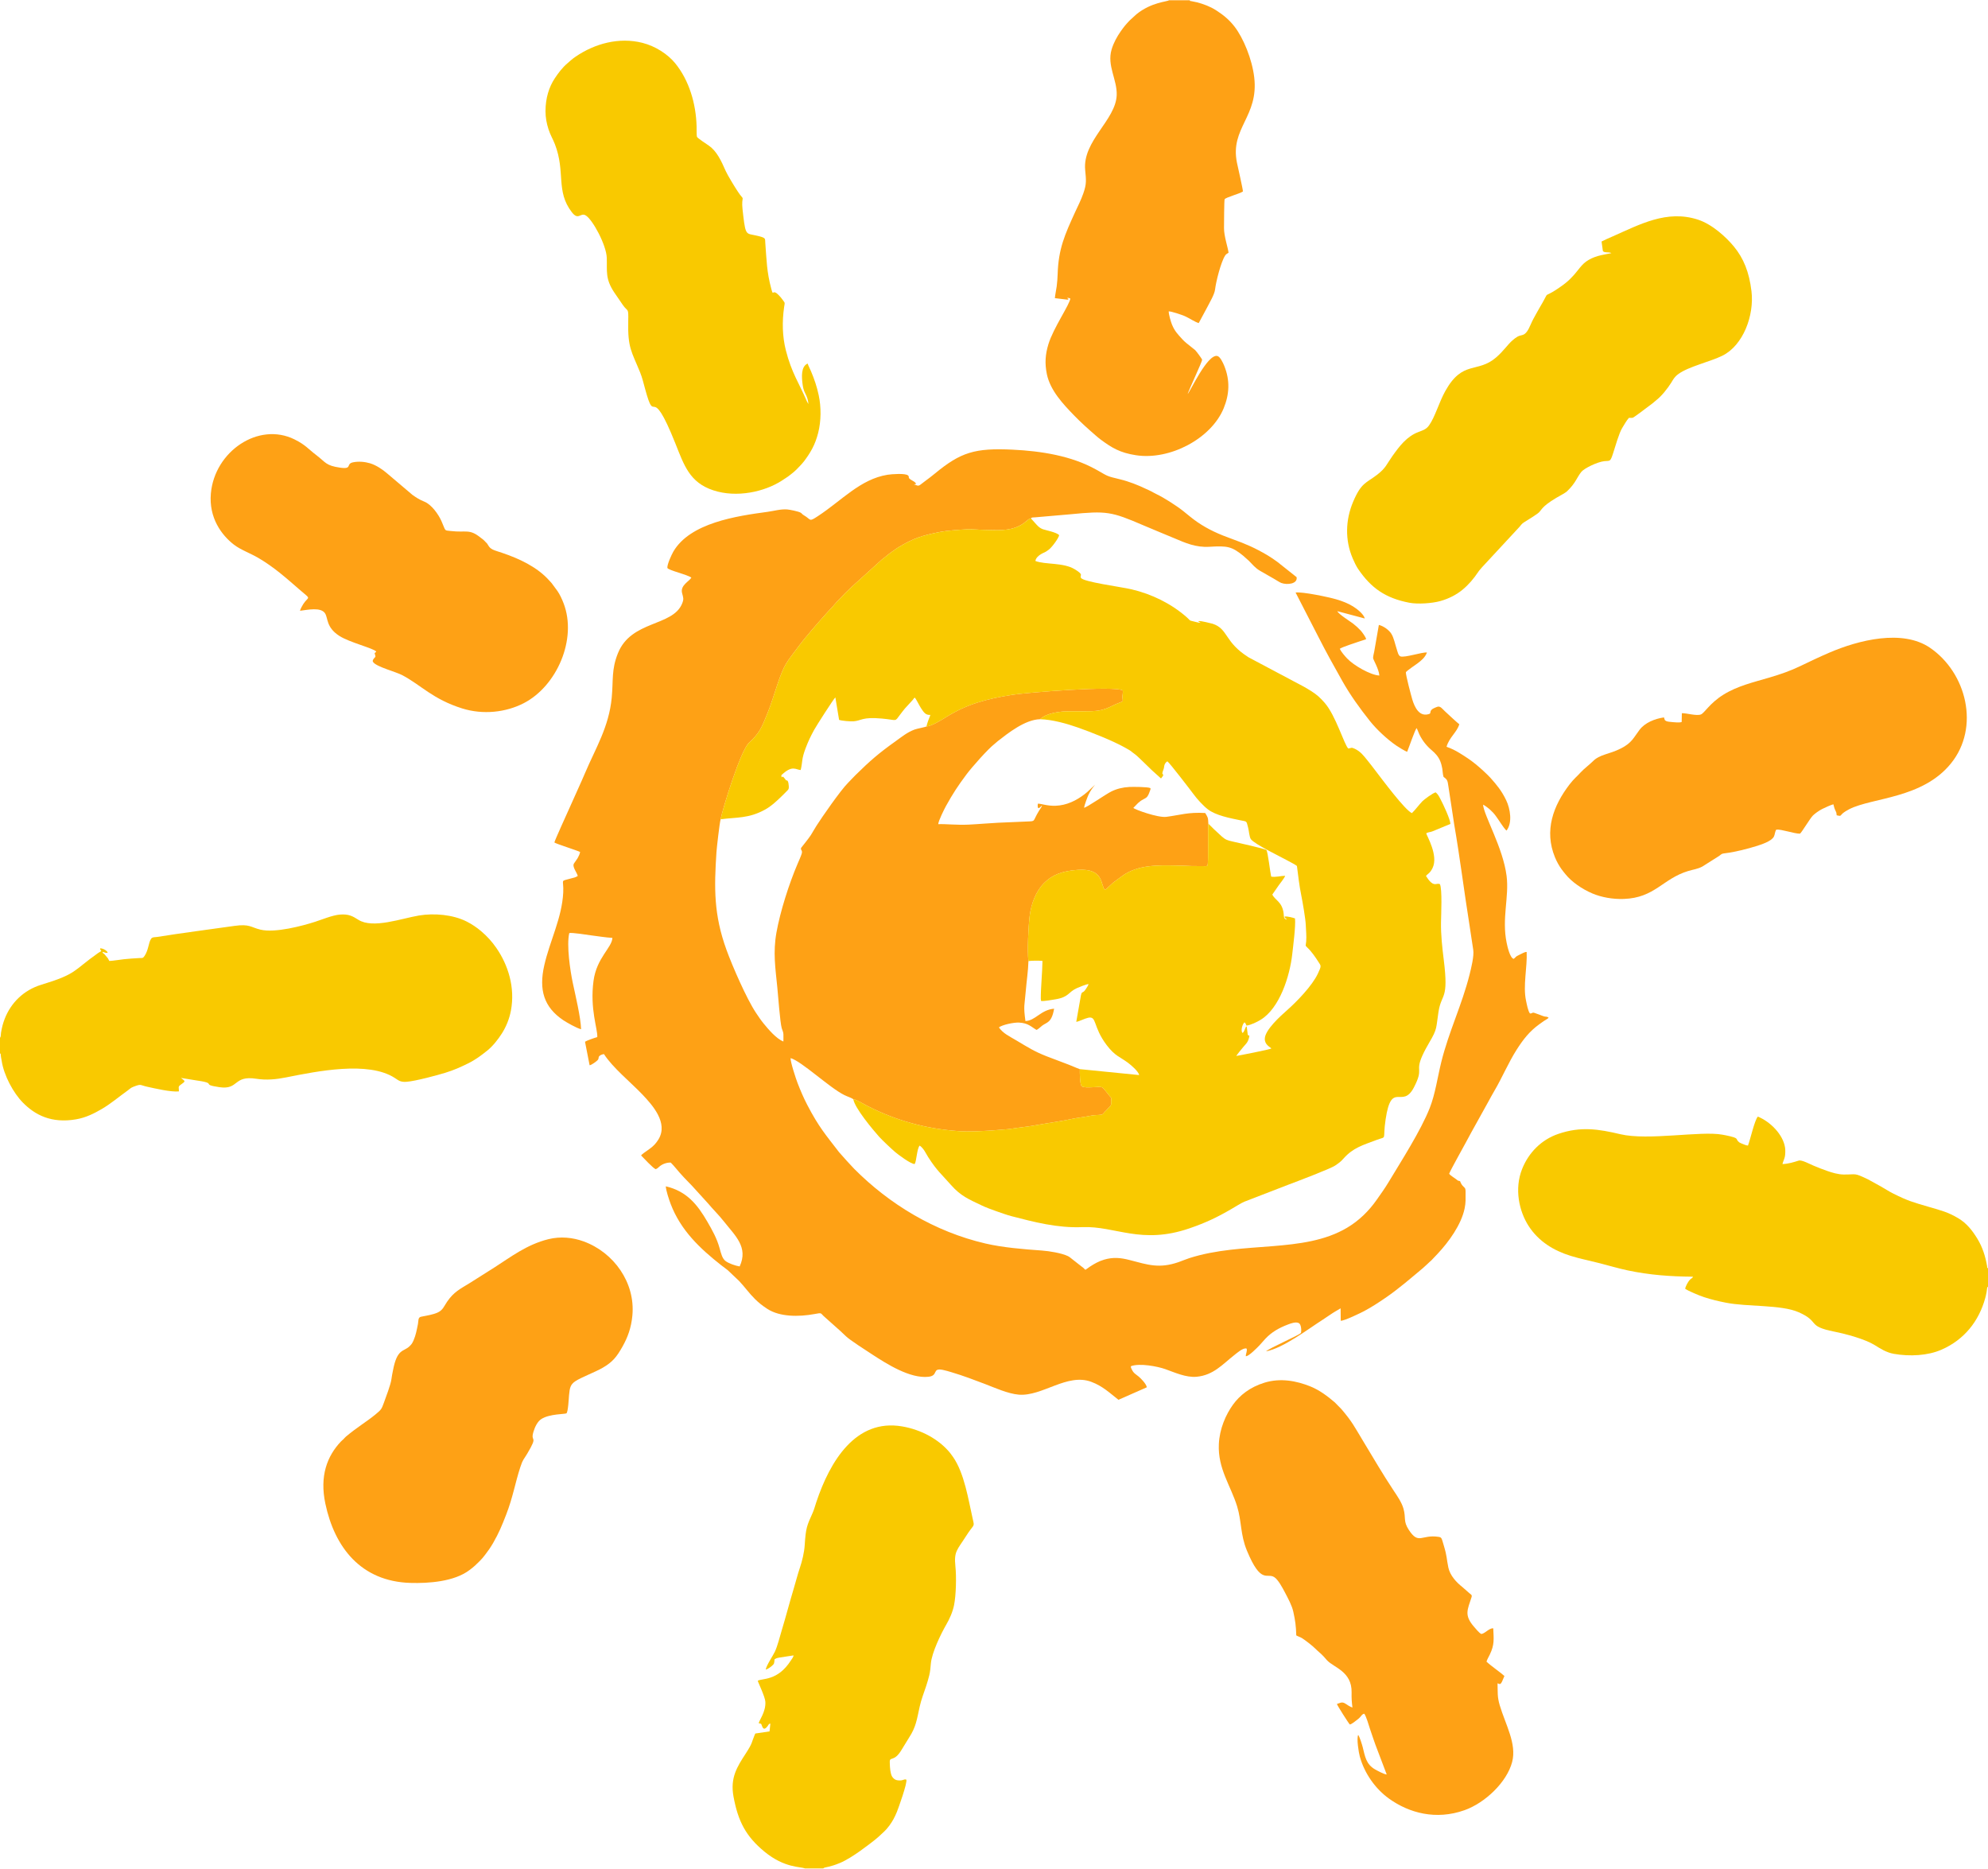 <?xml version="1.0" encoding="UTF-8"?> <!-- Creator: CorelDRAW --> <svg xmlns="http://www.w3.org/2000/svg" xmlns:xlink="http://www.w3.org/1999/xlink" xmlns:xodm="http://www.corel.com/coreldraw/odm/2003" xml:space="preserve" width="2111px" height="1984px" style="shape-rendering:geometricPrecision; text-rendering:geometricPrecision; image-rendering:optimizeQuality; fill-rule:evenodd; clip-rule:evenodd" viewBox="0 0 1973.33 1854.14"> <defs> <style type="text/css"> <![CDATA[ .fil1 {fill:#F9C900} .fil0 {fill:#FEA115} ]]> </style> </defs> <g id="Слой_x0020_1">  <path class="fil0" d="M847 1090.69c1.54,-0.43 13.19,6.29 14.75,7.08 28.12,14.19 57.05,22.19 89.01,24.53 11.55,0.85 22.39,0.06 33.52,-0.54 3.75,-0.2 7.1,-0.71 10.67,-0.87 6.44,-0.3 13.7,-1.74 20.13,-2.43 6.27,-0.67 13.48,-2.07 19.76,-3.11 7.69,-1.28 21.56,-3.38 28.9,-5.03 4.82,-1.08 13.98,-2.15 19.21,-3.28 3.43,-0.73 7.13,-0.51 10.29,-0.99 1.71,-0.26 2.13,-1.5 3.14,-2.58l5.62 -5.82c1.41,-1.76 0.86,-2.31 0.92,-4.82 0.05,-2.49 0.78,-2.78 -0.81,-4.54 -2.51,-2.78 -6.11,-8.09 -8.07,-9.29 -2.55,-1.56 -16.21,1.44 -20.19,-1.08 -2.02,-1.47 -2.11,-13.95 -2,-17.07 -3.57,-1.21 -7.28,-3.04 -10.93,-4.4l-22.31 -8.47c-12.31,-4.87 -18.09,-8.7 -29.76,-15.63 -7.39,-4.38 -13.26,-7.04 -17.32,-12.93 3.37,-2.58 14.74,-5.06 20.02,-4.77 9.3,0.5 12.06,4.28 17.35,7.28 1.57,-0.58 4.07,-3.11 5.68,-4.31 4.57,-3.39 9.35,-2.7 11.75,-16.75 -13.25,1.09 -18.58,11.95 -28.45,12.24 -2.16,-15.6 -0.85,-15.19 0.31,-29.75 0.76,-9.47 2.42,-20.08 2.66,-29.62 -1.27,-9.81 -0.07,-34.92 1.27,-45.27 1.55,-12.01 6.2,-24.25 14.25,-32.33 8.18,-8.21 18.19,-12.04 33.56,-13.07 26.56,-1.76 22.21,15.65 26.85,19.8 1.26,-0.51 6.75,-6 8.44,-7.35l9.11 -6.66c15.12,-10.78 34.56,-10.47 53.09,-10.07 5.21,0.12 10.18,0.21 15.4,0.49l11.84 0.09c1.24,0.05 3.1,0.34 3.91,-0.65 1.21,-1.92 0.2,-35.54 0.87,-41.45 -0.27,-6.65 -0.56,-6.19 -3.11,-10.62 -17.15,-0.97 -24.33,1.94 -38.54,3.8 -8.48,1.11 -31.6,-7.34 -32.81,-8.88l4.59 -4.72c1.69,-1.58 3.17,-2.68 5.54,-3.9 2.63,-1.35 3.61,-1.88 4.9,-4.6 0.56,-1.19 0.87,-2.18 1.34,-3.4 0.92,-2.41 0.91,-2.58 0.32,-3.09 -2.43,-1.17 -17.05,-1.24 -20.71,-1.05 -6.65,0.35 -12.5,1.86 -17.66,4.39 -5.91,2.88 -24.7,16.17 -27.25,16.2 0.21,-2.07 3.34,-10.56 4.33,-12.68 1.98,-4.24 4.38,-7.45 6.7,-10.22l-7.74 7.2c-1.04,0.8 -1.74,1.51 -2.81,2.33 -8.08,6.2 -17.64,11.02 -28.71,11.43 -8.28,0.31 -15.11,-2.3 -17.59,-2.08 -0.29,1.68 -0.36,3.29 0.33,4.46 1.89,-0.12 2.28,-1.72 3.85,-2.67 -0.46,1.63 -1.97,3.47 -2.92,5.01 -6.95,11.3 -2.94,10.48 -11.95,10.9 -9.69,0.44 -19.31,0.77 -28.94,1.24 -9.76,0.48 -19.4,1.41 -29.19,1.87 -11.81,0.54 -22.74,-0.78 -30.09,-0.46 0,-3 6.17,-15.3 7.7,-18.06 6.87,-12.42 11.84,-19.92 20.17,-31.12 5.56,-7.49 21.67,-25.59 27.76,-30.25 1.3,-0.99 2.14,-1.93 3.4,-2.91 9.98,-7.78 27.17,-21.54 42.11,-21.81 6.16,-6.28 20.38,-7.98 29.19,-7.88 4.21,0.04 8.43,0.02 12.63,0.02 14.7,-0.01 19.64,-0.2 31.35,-6.19 2.83,-1.44 6.22,-2.38 8.8,-3.76 0.09,-1.7 -0.33,-3.16 -0.26,-5.11 0.08,-2.05 0.63,-3.46 0.38,-5.52 -6.86,-5.28 -96.32,2.06 -109.54,4.17 -25.57,4.07 -44.84,9.13 -65.57,22 -4.11,2.55 -14.64,9.2 -19.82,9.46 -0.88,0.58 -9.48,2.17 -11.85,3.07 -7.53,2.88 -12.48,7.09 -18.57,11.43 -17.2,12.26 -25.49,19.49 -40.03,33.79 -2.7,2.65 -4.48,4.78 -7.36,7.63 -7.43,7.36 -26.18,34.49 -31.29,42.52 -1.93,3.04 -3.72,6.24 -5.64,9.35 -1.76,2.86 -9.57,12.54 -9.58,12.56 -1.14,2.21 1.49,2.24 0.57,5.63 -0.67,2.48 -3.2,8.03 -4.33,10.7 -8.34,19.55 -17.15,47.11 -20.85,67.97 -3.48,19.61 -1.03,35.11 0.9,54.53 0.69,6.96 2.73,34.56 4.35,40.25 0.59,2.08 1.59,3.68 1.68,5.91 0.08,2.26 0.01,5.02 -0.01,7.32 -6.93,-2.66 -14.83,-11.98 -19.6,-17.81 -2.75,-3.37 -5.2,-7.01 -7.73,-10.82 -9.25,-13.92 -23.32,-46.2 -29.18,-62.38 -12.69,-34.99 -12.27,-61.26 -9.92,-97.06 0.31,-4.73 3.1,-28.82 4.11,-32.48 2.3,-11.45 19.72,-68.16 28.26,-76.04 10.32,-9.53 12.27,-14.38 18.34,-29.4 3.59,-8.88 6.56,-18.82 9.71,-28.16 7.1,-21 8.97,-21.66 20.11,-36.75 8.29,-11.23 20.83,-25.38 30.54,-36.16 1.28,-1.43 3.08,-3.21 4.55,-4.91 1.43,-1.65 2.86,-3.39 4.45,-5.04 1.7,-1.77 3.02,-2.91 4.68,-4.79 2.81,-3.2 6.68,-6.56 9.5,-9.44l29.83 -26.99c3,-2.14 6.29,-5.31 10.68,-8.27 2.01,-1.36 3.61,-2.65 5.61,-3.86 15.49,-9.35 23.64,-11.78 41.85,-15.43 6.32,-1.26 19.75,-2.21 26.2,-2.52 6.05,-0.28 12,0.48 17.99,0.55 12.13,0.14 23.17,1.39 33.96,-3.88 7.39,-3.62 8.88,-7.47 11.84,-7.45 0.05,-1.24 2.93,-1.04 4.11,-1.13l35.23 -3.05c35.6,-3.51 40.33,-2.74 72.17,10.97 10.38,4.47 20.47,8.49 30.9,12.9 10.65,4.51 21.09,9.24 34.68,8.41 17.9,-1.09 22.12,-0.3 33.4,8.77l5.63 5.01c3.82,3.84 6.49,7.39 11.51,10.22l13.79 7.9c1.87,1.05 5.35,3.38 7.05,4.01 5.62,2.09 16.37,1.1 15.18,-5.76l-18.9 -15.01c-3.11,-2.28 -6.79,-4.85 -10.15,-6.82 -12.45,-7.31 -21.25,-11.11 -34.89,-16.03 -13.17,-4.74 -23.68,-9.38 -34.52,-16.78 -4.96,-3.39 -9.66,-7.43 -14.19,-11.06 -6.27,-5.01 -19.27,-13.32 -26.11,-16.54 -1.95,-0.92 -3.55,-1.88 -5.4,-2.87 -2.06,-1.11 -3.9,-1.79 -5.94,-2.77 -7.37,-3.53 -16.38,-7.12 -25.07,-9.21 -14.49,-3.48 -11.66,-2.93 -24.12,-9.85 -24.24,-13.47 -54.13,-18.24 -82.52,-19.6 -37.6,-1.81 -51.6,2.56 -77.26,23.71 -3.08,2.54 -6.38,5.06 -9.57,7.4 -1.87,1.36 -3.11,2.37 -4.94,3.75 -2.29,1.72 -3.46,0.37 -6.35,-0.43 1.32,-0.18 1.24,0.01 2.26,-0.57 -0.89,-1.76 -2.72,-2.56 -4.41,-3.55 -4.79,-2.84 -1.64,-2.67 -3.59,-4.69 -2.52,-2.42 -16.27,-1.37 -20.37,-0.72 -27.12,4.34 -45.61,25.72 -69.32,41.18 -9.09,5.93 -6.12,3.44 -13.75,-0.97 -1.76,-1.02 -1.99,-1.81 -3.03,-2.48 -2.17,-1.4 -11.1,-3.12 -13.54,-3.31 -6.55,-0.5 -13.15,1.53 -19.5,2.39 -30.85,4.17 -76.81,10.89 -93.5,39.45 -1.51,2.59 -6.3,12.68 -5.93,16.22 1.17,2.44 20.23,6.71 23.8,9.62 -1.91,3.61 -11.14,7.54 -9.22,15.23 1.17,4.7 2.02,5.78 0.02,10.62 -9.47,22.85 -50.46,16.32 -63.68,49.19 -6.56,16.33 -4.49,26.36 -6.15,44.1 -2.71,28.94 -16.19,50.54 -26.13,73.99 -4.95,11.69 -10.37,23.08 -15.44,34.68 -1.81,4.13 -15.27,33.53 -15.35,35.04 1.23,1.18 22,7.71 25.52,9.41 -0.26,2.03 -1.54,4.47 -2.49,6.24l-3.55 5.15c-2.15,3.19 2.99,9.09 3.73,12.44 -2.9,1.73 -3.12,1.44 -6.93,2.5 -11.25,3.16 -6.8,0.05 -7.5,13.96 -1.29,25.36 -13.25,47.74 -18.81,72.18 -5.55,24.38 -0.44,41.56 18.96,54.57 2.99,2.01 13.72,8.16 17.58,8.87 -0.37,-11.85 -5.69,-33.88 -8.28,-46.15 -2.55,-12.13 -6.28,-37.18 -3.47,-49.18 1.68,-0.96 19.6,1.94 21.37,2.15 6.87,0.84 14.68,2.18 21.46,2.54 -0.4,9.68 -15.66,19.76 -18.74,42.63 -3.78,28.13 4.28,47.95 3.72,55.84 -2.65,0.72 -10.44,3.37 -12.16,4.66l4.56 23.31c2.01,-0.27 6.71,-3.79 7.83,-4.96 1.86,-1.96 0.35,-2.7 1.99,-4.31 1,-0.98 3.07,-1.69 4.43,-1.82 8.72,13.57 26.46,27.87 37.87,39.81 10.46,10.95 26.05,28.45 16.32,44.71 -0.81,1.33 -1.39,2.07 -2.26,3.27 -4.15,5.76 -12.86,9.85 -15.1,12.79 2.17,2.21 11.77,12.56 14.47,13.63 1.46,-0.53 2.34,-1.28 3.23,-2.14 2.93,-2.84 7.56,-4.56 11.77,-4.41 1.81,1.95 3.65,3.83 5.24,5.83 3.77,4.74 12.04,13.44 15.9,17.25l15.8 17.37c5.12,6.13 10.67,11.46 15.69,17.83 11.39,14.46 24.57,25.62 15.77,44.8 -4.52,-0.74 -10.84,-3.04 -13.87,-5.26 -3.44,-2.52 -4.56,-7.47 -6.06,-12.86 -2.69,-9.72 -7.21,-17.78 -12.09,-26.19 -9.85,-16.98 -20.36,-30.29 -41.3,-35.22 0.12,4.12 3.39,13.79 4.85,17.59 10.03,26.26 29.14,44.2 50.38,60.91 2.12,1.66 4.25,3.07 6.29,4.77l11.32 10.76c5.37,5.68 10.01,12.28 15.69,17.87 3.55,3.51 7.18,6.46 12.31,9.79 12.35,7.98 31.19,7.93 46.53,5.11 8.6,-1.57 5.41,-1.13 10.87,3.38l14.83 13.22c2.25,2.27 3.58,3.2 5.69,5.36 3.35,3.43 21.04,14.81 26.34,18.25 14.4,9.36 37.24,23.91 55.44,22.04 10.5,-1.07 3.34,-9 14.27,-6.89 3.1,0.6 6,1.53 9.03,2.43 11.1,3.28 22.42,7.59 32.98,11.61 9.39,3.58 22.88,9.72 33.6,10.58 23.35,1.87 47.96,-21.71 71.94,-12.72 11.31,4.23 18.02,10.84 26.96,17.82l28.15 -12.4c-0.5,-3.37 -5.91,-8.86 -8.07,-10.64 -3.08,-2.54 -5.01,-3.22 -6.8,-7 -0.37,-0.78 -1.56,-2.64 -0.68,-3.4 8.47,-3.03 25.76,0.16 33.84,2.99 9.06,3.18 20.43,8.54 31.1,7.59 16.68,-1.49 25.89,-12.47 37.15,-21.28 2.54,-1.99 9.13,-7.91 12.5,-6.69 0.89,2.28 -0.9,5.02 -0.77,7.54 2.63,0.54 11.54,-8.69 13.52,-10.73l5.78 -6.46c6.31,-6.75 13.65,-10.9 22.76,-14.34 2.7,-1.02 7.49,-2.81 10.48,-1.33 2.46,1.23 2.74,7.07 2.28,9.67 -0.95,1.99 -31.72,15.24 -34.73,18.4 16.99,-3.12 41.95,-22.3 56.09,-31.3 2.93,-1.87 5.82,-3.83 8.74,-5.85 2.72,-1.88 6.29,-3.78 9.17,-5.55l0.11 12.28c3.06,0.48 20.35,-7.97 23.38,-9.6 7.57,-4.05 14.13,-8.39 20.68,-12.85 13.46,-9.17 25.19,-19.48 37.44,-29.68l4.33 -3.94c1.39,-1.46 2.83,-2.54 4.31,-3.98l6.15 -6.5c11.11,-11.84 23.31,-28.77 26.66,-44.73 1.26,-6.03 0.96,-9.48 0.97,-15.64 0.02,-3.81 -0.02,-4.31 -2.09,-6.2 -2.65,-2.42 -3.12,-5.07 -3.38,-5.34 -1.73,-0.77 -1.37,0.15 -3.02,-1.27 -2.08,-1.8 -6.47,-4.13 -7.82,-6.13 1.92,-4.72 13.38,-24.97 16.55,-30.97 7.27,-13.73 15.07,-27.13 22.43,-40.69 1.89,-3.48 3.78,-6.97 5.79,-10.39 7.72,-13.08 14.1,-28.28 22.18,-40.97 6.54,-10.28 12.78,-18.23 22.23,-25.11 1.51,-1.1 2.93,-2.12 4.61,-3.29 1.45,-1 3.62,-2.07 4.93,-3.29 -0.2,-0.23 -0.09,-0.24 -0.57,-0.56 -1.25,-0.81 -2.36,-0.44 -3.86,-0.86 -1.38,-0.4 -3.29,-1.2 -4.62,-1.71 -9.45,-3.59 -4.99,-1.38 -9.42,-1.17 -1.98,-2.39 -3.15,-9.08 -3.93,-12.71 -3.21,-14.82 1.35,-33.35 0.62,-48.36 -1.58,-0.32 -5.24,1.87 -6.93,2.64 -5.24,2.38 -3.38,2.53 -6.01,4.19 -3.72,-1.04 -6.18,-12.32 -6.95,-16.07 -4.94,-24.01 2.62,-45.55 -0.03,-66.26 -3.59,-28.08 -22.39,-59.58 -23.36,-70.65 1.43,0.35 6.3,4.22 7.15,5.1 1.36,1.4 1.63,1.67 2.96,2.94 0.9,0.86 1.88,2.3 2.81,3.51 2.34,3.05 7.23,11.2 9.93,13.74l0.45 0.37c6.02,-7.69 3.74,-21.54 -0.33,-30.06 -4.68,-9.8 -9.69,-15.55 -15.45,-22.08 -3.15,-3.57 -10.76,-10.42 -14.53,-13.5 -5.34,-4.36 -10.66,-7.86 -16.56,-11.46 -4.11,-2.51 -7.85,-4.34 -12.67,-6.07 2.6,-9.3 10.44,-14.52 12.66,-22.42 -1.37,-0.68 -12.23,-10.98 -14.31,-12.84 -2.52,-2.25 -4.52,-5.69 -7.83,-4.32 -1.96,0.82 -5.32,1.87 -6.23,4.04 -0.65,1.54 0.13,1.36 -0.92,2.74 -10.26,4.04 -15.07,-6.43 -17.41,-14.26 -1.18,-3.96 -6.44,-23.8 -6.35,-26.87 0.45,-1.26 9.81,-7.54 11.45,-8.76 3.93,-2.93 7.72,-6.05 9.47,-10.89 -5.05,-0.45 -21.94,5.37 -26.33,3.88 -2.11,-0.72 -2.93,-4.97 -3.63,-7.07 -1.75,-5.24 -2.79,-11.27 -5.44,-15.48 -2.15,-3.41 -7.31,-7.44 -12.33,-8.69l-4.62 26.52c-0.38,1.71 -1.1,4.66 -1.11,6.31 -0.01,1.58 5.68,10.63 6.23,17.4 -8.8,-0.39 -25.6,-10.1 -32.06,-16.99 -2.36,-2.52 -5.75,-6.39 -7.25,-9.52 2.12,-1.73 16.25,-6.16 19.34,-7.28 2.22,-0.8 4.87,-1.46 6.8,-2.25 -0.1,-1.98 -4.28,-7.45 -5.42,-8.65 -2.54,-2.66 -4.56,-4.57 -7.42,-6.77 -3.18,-2.44 -14.42,-9.37 -15.73,-12.41l27.28 7.27c-1.14,-4.43 -7.78,-9.61 -11.75,-12.04 -5.05,-3.09 -10.5,-5.21 -16.67,-7.01 -7.54,-2.2 -33.24,-7.63 -40.29,-6.73l22.67 44.09c7.55,14.88 15.58,29.31 23.73,43.76 7.94,14.06 17.35,27.1 27.39,39.7 6.74,8.46 17.2,18.21 26.18,24.35 1.92,1.31 8.82,5.7 10.8,6.13 1.65,-3.89 7.59,-21.33 9.35,-23.49 0.81,1.27 1.89,4.45 2.76,6.28 3.05,6.33 7.31,11.57 12.5,15.93 3.04,2.55 6.39,6.05 8.24,10.69 0.98,2.46 1.55,4.73 2.03,7.47 0.44,2.55 0.43,5.92 1.27,8.14 3.81,2.66 3.94,3.6 4.8,9.45l5.68 37.33c5.73,33.04 9.84,66.51 15.15,99.71 1.35,8.42 2.43,16.65 3.8,25.04 1,6.17 -2.13,18.54 -3.62,24.52 -7.53,30.07 -20.58,56.56 -28.07,86.8 -3.72,14.99 -6.02,31.93 -11.49,45.73 -8.97,22.62 -27.9,52.02 -41.02,73.84 -3.67,6.1 -7.64,11.56 -11.6,17.21 -7.9,11.26 -17.54,20.71 -29.44,27.78 -43.34,25.76 -103.15,13.05 -156.54,30.14 -3.82,1.22 -7.01,2.69 -10.66,3.95 -19.28,6.64 -30.31,2.74 -48.68,-2.06 -8.75,-2.28 -16.31,-3.02 -25.21,-0.39 -5.43,1.6 -9.71,4.07 -14.27,7.03 -1.4,0.91 -3.17,2.38 -4.35,3.05 -1.14,-0.73 -0.64,-0.61 -1.71,-1.62l-11.07 -8.66c-1.38,-1.04 -3,-2.56 -4.6,-3.31 -6.32,-2.98 -18.2,-4.98 -25.98,-5.53 -18.29,-1.29 -38.68,-2.97 -55.81,-6.95 -50.57,-11.73 -95.49,-39.08 -130.35,-74.13 -2.75,-2.76 -4.92,-5.46 -7.61,-8.19l-7.43 -8.35c-12.93,-16.86 -20.01,-24.71 -31.57,-46.95 -3.66,-7.03 -6.71,-14.19 -9.69,-21.9 -1.45,-3.77 -7.09,-20.72 -6.85,-24.5 10.85,3 38.46,29.3 53.44,36.73 3.07,1.52 6.12,2.28 8.85,4.04z"></path> <path class="fil1" d="M715.29 812.88c16.29,-2.17 27.85,-0.63 44.16,-9.63 6.14,-3.38 10.67,-7.78 15,-11.83 2.37,-2.22 4.46,-4.38 6.73,-6.69 1.46,-1.49 2,-1.83 1.78,-4.85 -0.12,-1.78 -0.37,-3.99 -1.17,-5.14 -1.79,-1.67 0.26,1.88 -3.57,-3.15 -2.3,-3.03 -2.24,2.35 -2.67,-2.41 10.98,-10.55 14.19,-5.46 19.24,-5.19 2.05,-8.66 0.62,-10.45 4.96,-21.86 2.74,-7.19 5.01,-11.81 8.41,-18.03 2.17,-3.99 19.28,-30.7 21.03,-32.2l3.71 22.32c2.78,1 11.28,1.66 14.47,1.41 7.84,-0.63 8.25,-4.48 27.96,-2.72 16.11,1.45 12.31,3.75 18.42,-4.26 1.55,-2.03 2.94,-3.89 4.51,-5.76l7.35 -8.01c1.83,-1.92 0.9,-1.87 2.52,-2.71 1.33,1.56 4.55,8.09 6.13,10.51 2.8,4.28 4.65,6.97 9.2,6.58 -0.18,1.09 -1.56,4.1 -2.09,5.69 -0.64,1.9 -1.37,3.95 -1.75,5.82 5.18,-0.26 15.71,-6.91 19.82,-9.46 20.73,-12.87 40,-17.93 65.57,-22 13.22,-2.11 102.68,-9.45 109.54,-4.17 0.25,2.06 -0.3,3.47 -0.38,5.52 -0.07,1.95 0.35,3.41 0.26,5.11 -2.58,1.38 -5.97,2.32 -8.8,3.76 -11.71,5.99 -16.65,6.18 -31.35,6.19 -4.2,0 -8.42,0.02 -12.63,-0.02 -8.81,-0.1 -23.03,1.6 -29.19,7.88 12.12,0.29 26.58,4.43 36.92,8.04 13.43,4.69 34.79,13.12 47.09,19.99 8.74,4.88 4.42,2.71 9.98,6.61 2.93,2.05 13.49,12.81 17.25,16.28l8.73 7.86c1.06,-1.11 1.44,-1.94 2.3,-3.16 -0.51,-1.91 -1.44,-0.7 -0.66,-3.43 0.31,-1.09 1.03,-2.65 1.29,-3.86 0.16,-0.73 -0.01,-4.47 3.38,-6.57 2.02,1.18 24.3,30.3 25.92,32.54 3.46,4.78 9.64,11.54 14.18,15.04 7.94,6.13 21.8,8.79 32.44,10.97 6.75,1.38 5.75,0.34 7.58,7 0.88,3.18 1.23,9.73 2.83,11.79 4.03,5.2 28.9,17.01 36.68,21.34 2.25,1.26 7.23,3.74 8.99,5.17 1.25,9.76 2.37,19.74 4.33,29.28 1.24,6.02 4.23,23.37 4.44,29.14 0.19,5.45 0.87,11.06 0.42,16.58 -0.35,4.21 -1.35,3.73 1.28,6.15 4.09,3.79 7.99,9.58 10.99,14.25 2.48,3.84 3.05,3.6 -0.64,11.42 -5.76,12.21 -20.8,27.69 -30.67,36.41 -6.45,5.7 -21.69,19.34 -22.03,28.09 -0.23,6.22 5.18,8.21 6.51,9.83 -0.96,0.98 -34.34,7.46 -34.84,7.42 0.35,-0.85 6.2,-8.03 7.19,-9.18 3.05,-3.52 4.84,-4.79 5.86,-10.87l-1.62 -0.72 -1.07 -8.58c-0.86,0.56 -0.73,0.06 -1.43,1.81 -0.59,1.48 -1.25,3.89 -2.75,4.71 -2.12,-2.37 0.13,-9.21 1.98,-10.52 1.25,0.85 1.29,1.77 1.97,3.23 4.67,-0.65 10.55,-3.66 13.88,-5.66 19.13,-11.48 29.13,-43.59 31.54,-65.14 0.91,-8.08 3.54,-28.11 2.75,-35.57 -2.22,-0.82 -7.45,-2.23 -10.31,-1.88 0.14,1.61 -0.11,0.76 0.95,1.77 0.7,0.67 0.75,0.5 1.39,1.29 -3.68,-0.78 -2.83,-2.67 -3.34,-6.4 -1.57,-11.42 -8.3,-12.63 -11.22,-18.45l6.47 -9.33c1.06,-1.5 5.98,-7.58 6.25,-9.3 -4.25,0 -9.62,1.68 -13.85,0.79 -0.92,-3.67 -3.36,-25.21 -4.76,-26.4 -1.58,-1.32 -29.1,-7.4 -33.42,-8.39 -5.24,-1.2 -7.04,-1.69 -10.8,-5l-8.19 -7.59c-1.8,-1.77 -3.37,-3.47 -5.18,-5.11 -0.67,5.91 0.34,39.53 -0.87,41.45 -0.81,0.99 -2.67,0.7 -3.91,0.65l-11.84 -0.09c-5.22,-0.28 -10.19,-0.37 -15.4,-0.49 -18.53,-0.4 -37.97,-0.71 -53.09,10.07l-9.11 6.66c-1.69,1.35 -7.18,6.84 -8.44,7.35 -4.64,-4.15 -0.29,-21.56 -26.85,-19.8 -15.37,1.03 -25.38,4.86 -33.56,13.07 -8.05,8.08 -12.7,20.32 -14.25,32.33 -1.34,10.35 -2.54,35.46 -1.27,45.27 1.73,-0.71 11.72,-0.61 13.94,-0.28 -0.14,11.12 -1.78,27.69 -1.67,37.57l0.22 1.83c0.02,-0.05 0.06,0.23 0.1,0.33 2.51,0.46 10.97,-1.1 14.16,-1.62 13.7,-2.24 12.5,-7.12 21.29,-11.08 2.13,-0.96 9.46,-4 11.6,-4.04 -0.15,1.19 -1.44,2.97 -2.1,4.06 -4.03,6.62 -4.12,1.74 -5.44,7.18l-4.61 26.21c2.76,-0.33 8.05,-3.2 11.75,-4.03 8.95,-2.01 4.4,8.63 18.44,27.14 8.4,11.07 13.21,11.56 21.37,17.71 3.09,2.33 10.17,8.36 10.87,12.02l-58.92 -5.89c-0.11,3.12 -0.02,15.6 2,17.07 3.98,2.52 17.64,-0.48 20.19,1.08 1.96,1.2 5.56,6.51 8.07,9.29 1.59,1.76 0.86,2.05 0.81,4.54 -0.06,2.51 0.49,3.06 -0.92,4.82l-5.62 5.82c-1.01,1.08 -1.43,2.32 -3.14,2.58 -3.16,0.48 -6.86,0.26 -10.29,0.99 -5.23,1.13 -14.39,2.2 -19.21,3.28 -7.34,1.65 -21.21,3.75 -28.9,5.03 -6.28,1.04 -13.49,2.44 -19.76,3.11 -6.43,0.69 -13.69,2.13 -20.13,2.43 -3.57,0.16 -6.92,0.67 -10.67,0.87 -11.13,0.6 -21.97,1.39 -33.52,0.54 -31.96,-2.34 -60.89,-10.34 -89.01,-24.53 -1.56,-0.79 -13.21,-7.51 -14.75,-7.08 1.52,8.93 19.57,30.46 25.64,37.25 3.1,3.47 12.18,12 15.94,15.22 2.29,1.96 15.61,12.12 19.37,11.85 1.91,-3.07 2.14,-15.09 4.91,-18.27 3.96,2.52 6.39,8.15 8.53,11.5 8.8,13.7 13.05,16.7 22.57,27.55 9.68,11.01 17.64,14.19 30.28,20.23 4.27,2.04 9.73,4.11 14.42,5.72 4.95,1.7 10.35,3.74 15.46,5.07 22,5.71 45.43,11.88 70.16,10.85 32.91,-1.37 58.38,17.78 106.62,1.13 16.11,-5.56 27.28,-10.88 41.32,-19.06 2.9,-1.69 10.43,-6.35 12.85,-7.27l43.85 -16.95c7.58,-2.83 41.97,-15.84 46.48,-19.03 3.64,-2.56 5.04,-3.3 8.35,-7.04 9.34,-10.53 19.16,-13.22 32.33,-18.19 11.49,-4.34 6,1.53 9.33,-20.69 5.86,-39.05 16.52,-9.35 28.04,-31.53 10.15,-19.55 1.02,-15.03 8.37,-31.49 1.93,-4.32 4.57,-9.14 6.81,-12.93 8.39,-14.18 6.66,-14.23 9.24,-30.6 3.02,-19.14 10.29,-11.04 5.23,-51.69 -1.52,-12.19 -2.91,-24.6 -2.73,-37.09 0.1,-6.96 1.39,-33.67 -1.14,-38.02 -3.11,-1.22 -4.72,1.8 -8.85,-1.8 -2.02,-1.76 -3.39,-3.96 -4.93,-6.26 1.78,-2.35 3.89,-2.45 6.56,-7.96 6,-12.37 -5.89,-32.06 -6.31,-34.36 1.85,-1.31 3.79,-0.98 6.27,-2.01l17.72 -7.33c-0.14,-4.67 -7.13,-19.48 -9.84,-24.57 -1.78,-3.35 -2.11,-4.33 -4.71,-6.75 -2.57,0.32 -11.87,7.35 -13.27,8.83 -3.92,4.13 -6.57,8.06 -10.41,11.79 -7.16,-3.38 -29.24,-33.12 -36.98,-43.22 -2.44,-3.18 -4.62,-6.08 -7.09,-9.09 -3.95,-4.84 -6.81,-8.8 -12.55,-11.54 -3.93,-1.87 -3.32,-0.65 -6.52,-0.27 -4.01,-3.79 -12.42,-32.73 -23.34,-45.26 -4.52,-5.19 -7.74,-8.18 -13.71,-11.93 -7.14,-4.49 -9.81,-5.61 -16.73,-9.33l-45.11 -23.96c-24.26,-15.16 -20.05,-28.15 -35.71,-33.35 -1.01,-0.34 -11.94,-3 -13.34,-2.68 -1.18,0.27 -0.06,-0.34 -0.86,0.44 0.83,0.57 1.43,0.64 2.26,1.3 -1.64,0.13 -5.88,-1.2 -7.99,-1.63 -3.48,-0.71 -2.22,-0.75 -6.09,-4.14 -15.33,-13.41 -34.5,-22.78 -54.63,-27.5 -10.31,-2.43 -48.22,-7.35 -50.15,-11.43 -1.4,-2.94 3.55,-2.57 -6.13,-8.45 -11.44,-6.94 -29.39,-4.44 -39.04,-8.24 0.33,-2.98 3.37,-5.47 5.48,-6.74 3.37,-2.03 3.35,-1.12 7.78,-4.46 3.38,-2.55 10.05,-11.82 10.33,-14.48 -2.93,-2.93 -13.69,-4.9 -16.22,-5.83 -2.84,-1.04 -4.62,-2.79 -6.36,-4.68l-5.37 -5.98c-2.96,-0.02 -4.45,3.83 -11.84,7.45 -10.79,5.27 -21.83,4.02 -33.96,3.88 -5.99,-0.07 -11.94,-0.83 -17.99,-0.55 -6.45,0.31 -19.88,1.26 -26.2,2.52 -18.21,3.65 -26.36,6.08 -41.85,15.43 -2,1.21 -3.6,2.5 -5.61,3.86 -4.39,2.96 -7.68,6.13 -10.68,8.27l-29.83 26.99c-2.82,2.88 -6.69,6.24 -9.5,9.44 -1.66,1.88 -2.98,3.02 -4.68,4.79 -1.59,1.65 -3.02,3.39 -4.45,5.04 -1.47,1.7 -3.27,3.48 -4.55,4.91 -9.71,10.78 -22.25,24.93 -30.54,36.16 -11.14,15.09 -13.01,15.75 -20.11,36.75 -3.15,9.34 -6.12,19.28 -9.71,28.16 -6.07,15.02 -8.02,19.87 -18.34,29.4 -8.54,7.88 -25.96,64.59 -28.26,76.04z"></path> <path class="fil1" d="M0 1029.67l0 15.59c1.08,0.6 0.43,-0.32 0.99,3.59 0.19,1.32 0.45,2.29 0.66,3.67 2.17,14.53 11.59,31.98 21.11,41.62 11.95,12.09 28.1,20.77 52.72,16.54 9.87,-1.69 18.1,-5.93 25.35,-10.15 9.32,-5.41 17.06,-12.16 26.04,-18.57 2.08,-1.48 2.73,-2.52 5.49,-3.58 8.24,-3.17 6.08,-1.72 13.94,-0.01 7.51,1.64 23.56,5.42 31.29,4.58 0.13,-3.32 -1.09,-4.48 1.26,-6.24 5.37,-4 5.72,-3.35 0.8,-7.13l13.48 2.19c24.82,3.46 4.45,3.99 24.58,6.98 19.7,2.92 13.43,-11.98 36.78,-8.33 9.95,1.56 19.64,0.61 29.23,-1.31 31.13,-6.21 81.91,-16.54 108.13,0.49 3.8,2.46 5.53,4.3 11.85,3.81 8.75,-0.68 30.25,-6.45 38.36,-8.96 8.74,-2.7 14.8,-5.47 22.38,-9.18 7.62,-3.73 13.28,-8.07 19.2,-12.8 5.47,-4.38 10.75,-11.04 14.54,-17.03 4.01,-6.34 7.31,-13.94 8.96,-22.61 4.36,-22.91 -2.72,-45.37 -14.55,-62.4 -4.39,-6.32 -9.19,-11.57 -15.03,-16.52 -4.2,-3.56 -9.03,-6.86 -14.2,-9.48 -13.74,-6.98 -32.47,-8.55 -47.51,-6.04 -17.33,2.9 -45.64,13.37 -60.06,4.28 -5.77,-3.64 -9.56,-5.87 -18.28,-5.21 -7.37,0.56 -17.81,4.93 -24.75,7.17 -12.67,4.09 -39.58,11.22 -54.02,7.84 -9.83,-2.29 -10.72,-5.97 -26.32,-3.73 -24.76,3.55 -51.95,6.99 -76.31,10.91 -2.09,0.34 -4.88,-0.03 -6.1,1.79 -2.74,4.11 -2.41,10.95 -6.56,17.13 -1.75,2.59 -2.12,1.87 -5.71,2.07 -4.85,0.27 -10,0.63 -14.73,1.14 -4.57,0.48 -10.25,1.53 -14.48,1.71 -0.49,-0.66 -0.84,-1.64 -1.36,-2.54l-3.61 -4.3c-1.15,-0.89 -1.44,-0.62 -1.85,-2.17 1.89,0.27 3.64,1.57 5.2,0.75 -0.71,-2.03 -4.63,-4.28 -7.46,-4.29 -0.02,1.83 0.35,1.28 1.1,2.71 -1.09,0.77 -2.19,1.29 -3.34,2.1 -24.84,17.52 -20.53,20.53 -56.24,31.36 -17.57,5.34 -30.15,18.03 -36.23,33.64 -1.86,4.78 -2.9,8.86 -3.74,14.02 -0.31,1.96 0.03,3.98 -1,4.9z"></path> <path class="fil1" d="M1589.74 239.46c0.01,0.62 1.23,9.29 1.31,9.41 1.5,2.12 6.19,0.71 8.45,2.08 -1.18,0.4 -9.37,1.67 -13.58,2.95 -4.59,1.4 -8.19,3.08 -11.53,5.46 -3.05,2.17 -5.72,5.45 -8.09,8.49 -5.11,6.58 -10.15,11.65 -17.13,16.41 -3.36,2.29 -6.3,4.43 -10.42,6.55 -5.06,2.6 -2.39,0.2 -7.47,9.1 -2.1,3.69 -3.96,6.75 -6.18,10.8 -2.04,3.72 -4.05,7.18 -5.63,10.95 -5.56,13.26 -8.62,9.56 -13.08,12.16 -2.22,1.28 -3.03,2.06 -4.78,3.51 -4.94,4.08 -8.78,10.47 -16.45,17.11 -18.74,16.22 -33.25,2.3 -50.57,33.49 -6.24,11.24 -10.19,25.82 -16.1,34.03 -2.56,3.57 -5.17,4.56 -10.44,6.53 -11.74,4.37 -19.07,14.26 -26.04,24.07 -5.8,8.17 -6.28,11.62 -15.13,18.43 -10.92,8.39 -15.63,7.64 -23.74,26.78 -7.61,17.97 -8.18,37.9 -0.52,55.98 1.62,3.82 3.59,7.95 5.64,10.95 12.73,18.65 27.04,28.76 50.75,33.28 8.5,1.62 22.67,0.55 30.49,-1.63 9.03,-2.51 16.38,-6.5 22.23,-11.31 5.93,-4.87 11.08,-10.87 15.71,-17.85 1.07,-1.61 2.59,-3.07 3.74,-4.54l36.26 -39.1c1.52,-1.49 2.03,-2.63 3.9,-4.39 1.06,-1 10.9,-6.64 15.25,-10 4.09,-3.15 2.53,-5.96 18.26,-15.32 3.23,-1.93 8.78,-4.74 10.54,-6.41 8.7,-8.24 9.74,-13.72 14.24,-19.31 2.92,-3.63 15.93,-9.92 22.86,-10.67 5.72,-0.62 5.82,1.11 8.72,-7.89 2.09,-6.46 5.95,-20.13 8.98,-24.96 2,-3.19 4.38,-7.65 6.76,-10.15 5.03,0.15 3.05,0.44 10.18,-4.47l13.08 -9.81c1.48,-1.2 2.8,-2.41 4.3,-3.6 5,-3.95 10.87,-11.39 14.31,-16.87 2.22,-3.53 3.04,-5.64 7.1,-8.67 9.83,-7.35 31.87,-12.34 43.74,-18.23 20.7,-10.25 31.73,-39.99 28.9,-63.92 -2.26,-19.08 -7.86,-32.79 -17.51,-44.5 -7.64,-9.26 -21.46,-22.03 -35.7,-26.65 -30.89,-10.01 -57.67,4.81 -84.88,16.8 -3.63,1.59 -7.59,3.26 -10.73,4.93z"></path> <path class="fil1" d="M1973.33 1276.91l0 -18.49c-1.16,-0.53 -0.59,-0.16 -0.91,-2.08 -1.64,-9.61 -4.54,-18.82 -9.6,-27.1 -5.04,-8.28 -10.63,-15.41 -19.05,-20.43 -10.19,-6.08 -17.18,-7.74 -28.41,-11.03 -17.02,-4.99 -21.33,-6.09 -35.96,-13.38 -4.5,-2.23 -8.39,-4.86 -12.54,-7.19l-12.73 -7.01c-14.32,-6.82 -10.88,-4.62 -24.07,-4.76 -5.72,-0.07 -11.46,-1.89 -16.21,-3.5 -4.87,-1.66 -9.38,-3.5 -14.2,-5.52 -3.23,-1.36 -11.26,-5.71 -14.17,-4.8 -5.07,1.59 -10.14,3.2 -16.14,3.47 0.22,-1.88 1.81,-4.69 2.36,-7.41 0.48,-2.42 0.58,-6.4 0.19,-8.92 -2.02,-13.26 -14.89,-25.88 -27.02,-30.8 -3.26,3.48 -7.63,23.44 -9.81,28.76 -2.03,-0.1 -5.3,-1.68 -6.95,-2.33 -1.33,-0.53 -1.81,-0.86 -2.82,-1.9 -1.18,-1.22 -0.94,-1.71 -1.7,-2.64 -1.34,-1.65 -10.7,-3.36 -13.84,-3.94 -21.55,-4.01 -73.61,6.08 -101.34,-0.47 -21.6,-5.11 -39.22,-7.92 -61.45,-0.37 -17.16,5.83 -29.68,18.83 -36.09,34.94 -7.79,19.55 -3.1,41.86 6.63,56.75 9.76,14.94 24.41,24.1 41.6,29.42 9.02,2.8 19.13,4.83 28.34,7.18 9.36,2.39 18.84,5.24 28.29,7.24 21.73,4.61 42.35,6.06 64.83,6.25 -0.78,1.7 -1.5,1.48 -2.67,2.57 -2.44,2.29 -4.54,6.75 -5.21,9.3 2.59,2.13 14.39,7 18.75,8.4 7.46,2.41 13.8,3.95 21.73,5.52 21.33,4.25 54.82,1.79 72.22,9.47 21.63,9.54 7.58,13.7 35.22,19.23 11.83,2.36 30.71,7.4 40.53,13.55 5.3,3.32 11.35,7.21 18.72,8.51 15.93,2.8 33.7,1.8 47.17,-4.05 22.73,-9.88 37.35,-28.38 43.62,-51.46 0.51,-1.85 0.87,-3.61 1.23,-5.5 0.59,-3.06 0.31,-5.46 1.46,-5.48z"></path> <path class="fil1" d="M801.72 360.59c-6.88,2.78 -5.87,13.92 -5.16,19.78 0.5,4.15 1.2,6.83 2.89,10.11 1.5,2.94 2.82,6.38 2.98,10.17 -0.07,-0.07 -0.18,-0.29 -0.21,-0.22l-1.42 -2.63c-7.53,-17.72 -14.98,-27.76 -20.73,-50.31 -3.52,-13.82 -3.83,-28.61 -1.71,-43.12 0.67,-4.55 1.1,-3.42 -1.28,-6.77 -1.66,-2.33 -2.5,-3.24 -4.34,-5.13 -6.36,-6.55 -4.88,2.33 -7.11,-5.94 -4.66,-17.37 -4.64,-28.37 -6.01,-46.09 -0.31,-4.04 1.12,-4.66 -9.21,-6.96 -9.44,-2.1 -10.26,0.17 -12.56,-18.98 -0.42,-3.52 -1.39,-11.06 -1.04,-14.42 0.56,-5.35 0.98,-2.64 -2.47,-7.36 -0.6,-0.82 -1.41,-2.04 -2.09,-3.03 -2.8,-4.09 -10.26,-16.5 -11.85,-20.12 -4.57,-10.44 -8.97,-19.77 -16.66,-25.18 -2.13,-1.5 -11.48,-7.53 -11.96,-8.89 -0.39,-1.14 -0.28,-8.55 -0.33,-10.39 -0.58,-22.33 -7.34,-45.63 -21.36,-62.71 -7.32,-8.93 -19.57,-16.87 -32.4,-20.11 -23.2,-5.88 -47.33,0.73 -66.28,13.68 -3.84,2.63 -5.43,4.28 -8.49,6.9 -4.69,4.02 -8.74,9.37 -12.22,14.62 -5.73,8.63 -9.22,19.72 -9.22,32.62 0,6.4 1.14,12.26 2.98,17.94 1.91,5.92 4.34,9.6 6.39,14.92 10.66,27.68 0.6,46.37 16.72,67.35 6.68,8.7 8.49,0.12 13.77,3.19 6.8,3.95 20.58,29.38 20.97,42.23 0.41,13.11 -1.69,20.66 7.46,34.33l8.51 12.41c5.09,7.3 5.63,1.99 5.33,16.02 -0.57,26.69 3.25,29.9 11.81,50.9 2.08,5.11 3.41,10.78 4.94,16.37 10.77,39.45 4.49,-9.92 30.02,54.05 8.72,21.85 14.14,38.75 37.54,46.53 23.59,7.83 51.06,1.35 67.82,-9.37 6.18,-3.94 6.54,-4.18 12.18,-8.75 1.68,-1.36 3.81,-3.58 5.19,-5.06 1.89,-2.03 3.26,-3.3 5.02,-5.64 6.08,-8.09 10.97,-16.01 14.03,-28.21 2.96,-11.76 3.07,-25.37 0.5,-37.41 -1.84,-8.59 -4.34,-15.94 -7.72,-23.9 -1,-2.38 -2.63,-5.35 -3.22,-7.42z"></path> <path class="fil0" d="M1470.13 1621.38c-2.09,-1.23 -5.09,-4.91 -6.73,-6.79 -10.4,-11.86 -6.73,-17.03 -2.72,-29.65 0.75,-2.35 -0.66,-2.68 -2.02,-3.88l-7.15 -6.26c-5.92,-4.66 -12.18,-11.41 -13.84,-19.29 -2,-9.56 -1.07,-10.42 -4.63,-22.23 -2.1,-6.97 -1.88,-7.75 -5.18,-8.25 -17.11,-2.59 -19.51,8.23 -29.42,-6.88 -5.74,-8.74 -2.66,-11.54 -5.32,-21.09 -1.77,-6.32 -6.5,-13.03 -9.43,-17.44 -11.5,-17.31 -19.83,-31.84 -30.57,-49.55 -8.74,-14.43 -10.59,-18.83 -21.55,-31.74l-6.63 -6.76c-7.12,-6.04 -14.94,-12.06 -24.13,-15.78 -13.93,-5.63 -29.79,-8.63 -45.63,-3.78 -14.61,4.48 -24.67,12.66 -31.35,21.93 -6.99,9.7 -13.27,23.68 -13.98,39.11 -1.12,24.37 11.76,41.06 18.15,61.76 4.57,14.83 3.1,27.94 9.73,43.93 14.07,33.92 19.79,21.68 27.06,26.24 3.91,2.45 8.21,10.51 10.85,15.58 2.8,5.37 6.73,12.48 8.11,18.72 1.95,8.81 2.71,14.19 2.95,23.57 1.21,0.8 3.94,1.63 5.59,2.65 3.18,1.96 10.74,7.83 13.25,10.42 2.71,2.8 5.53,4.79 8.14,7.63 1.36,1.48 2.33,2.7 3.72,4.18 6.57,6.97 24.6,11.03 24.23,31.58 -0.12,6.08 0.13,9.33 0.83,15.12 -2.59,-0.74 -5.27,-2.79 -7.34,-4.07 -3.12,-1.93 -5.19,-0.3 -8.07,0.56 0.43,1.64 11.72,19.38 12.84,20.36 2.14,-0.4 6.05,-3.79 7.65,-4.99 3.95,-2.96 3.9,-5.22 6.72,-5.72 1.97,2.91 4.29,10.93 5.65,15.15 1.7,5.27 3.51,10.19 5.24,15.28l11.34 29.87c-2.61,-0.09 -9.68,-3.95 -11.65,-5.08 -8.77,-5.07 -9.83,-12.59 -12.13,-21.86 -0.68,-2.76 -3.15,-10.64 -4.53,-12.3 -1.78,3.45 0.53,17.64 1.63,21.57 4.62,16.57 15.34,31.93 29.21,41.82 19.73,14.06 46.3,21.4 74.72,11.3 20.27,-7.2 42.01,-27.71 47.26,-47.88 4.69,-18.06 -6.55,-36.9 -12.3,-56.15 -2.58,-8.65 -1.93,-12.82 -2.2,-21.92 2.88,1.03 2.99,2.48 6.82,-7.22 -3.98,-3.66 -13.38,-10.05 -17.77,-14.23 0.48,-2.02 2.3,-5.04 3.28,-7.09 4.74,-9.89 3.88,-15.09 3.42,-25.95 -3.87,-0.7 -8.7,5.72 -12.12,5.5z"></path> <path class="fil1" d="M798.97 1854.14l18.15 0 0.77 -0.57c0.09,-0.05 0.2,-0.09 0.3,-0.13 1.77,-0.67 5.8,-0.72 15.46,-4.7 6.56,-2.71 14.39,-7.87 20.3,-12.06 3.72,-2.64 15.2,-11.18 18.06,-13.92 4.06,-3.89 6.94,-5.94 10.69,-11.01 3.13,-4.23 5.35,-8.29 7.58,-13.73 1.1,-2.66 10.79,-29.29 9.32,-32.08 -2.93,-0.75 -2.76,1.37 -8.27,0.77 -3.04,-0.33 -4.85,-2.1 -5.91,-3.93 -1.64,-2.84 -2.06,-8.76 -2.17,-12.43 -0.02,-0.68 -0.08,-1.75 -0.05,-2.39 0.2,-4.92 4.49,0.52 11.6,-11.35l7.8 -12.71c6.67,-10.31 7.47,-17.54 10.3,-30.36 1.69,-7.63 4.15,-13.37 6.42,-20.41 1.1,-3.39 2.23,-7.14 3.1,-10.72 0.99,-4.11 1.17,-7.51 1.6,-11.9 1.04,-10.71 9.74,-28.85 15.39,-38.6 2.98,-5.14 6.19,-12.02 7.63,-19.2 1.96,-9.84 2.42,-27.85 1.31,-38.45 -1.57,-14.96 1.89,-16.26 10.35,-29.62 8.38,-13.24 8.82,-8.77 6.89,-17.23 -4.39,-19.22 -8.22,-45.34 -19.61,-61.7 -0.88,-1.26 -1.8,-2.58 -2.84,-3.87 -11.17,-13.74 -28.87,-23.2 -47.73,-26.42 -46.11,-7.87 -71.63,34.72 -85.15,75.25 -1.1,3.31 -2.16,7.33 -3.5,10.31 -6.01,13.38 -6.87,15.15 -7.99,32.3 -0.47,7.24 -2.61,16.08 -4.78,22.42 -2.25,6.61 -4.09,14 -6.12,20.7 -4.2,13.91 -7.82,28.01 -12.07,41.99 -2.08,6.82 -3.87,14.63 -6.64,20.61 -1.73,3.75 -8.86,14.33 -9.04,17.82 1.66,-0.34 4.8,-2.58 5.92,-3.57 2.7,-2.37 2.4,-2.41 2.78,-6.69 1.61,-0.72 0.96,-0.92 4.31,-1.62l14.52 -2.24c0.04,1.58 -1.62,3.46 -2.63,5.05 -13.17,20.61 -28.48,17.48 -32.84,20.11 0.23,1.53 7.26,15.84 7.54,20.92 0.56,10.08 -6.31,18.48 -6.59,21.26 2.31,0.68 2.26,-0.21 3.12,2.35 1.31,3.96 2.93,3.89 5.43,0.84 2.08,-2.53 0.87,-2.37 3,-2.83l-0.83 7.74 -14.06 2.08 -0.57 1.05c-3.3,7.96 -2.09,8.21 -8.77,18.49 -8.76,13.48 -15.81,24.31 -12.36,43.04 4.5,24.43 12.18,39.46 30.85,54.77 19.94,16.37 35.88,14.64 40.03,16.57z"></path> <path class="fil0" d="M1180.97 0l-20.59 0c-1.62,1.53 -17.22,1.72 -32.33,13.91l-6.8 6.22c-3.96,4.23 -5.39,5.85 -9.04,11.09 -3.36,4.83 -6.83,10.94 -8.81,17.63 -4.79,16.22 5.66,29.93 5.05,45.41 -0.99,24.77 -33.99,45.27 -31.29,74.17 0.96,10.32 1.51,13.67 -1.83,23.27 -2.34,6.74 -5.16,12.07 -8.05,18.37 -10.31,22.51 -16.71,36.69 -17.44,61.86 -0.11,3.65 -0.46,8.48 -0.95,12.08 -0.52,3.76 -1.53,8.27 -1.81,11.66l12.56 1.51c1.03,-0.27 0.49,-0.1 0.99,-0.39 -0.86,-1.55 0.04,-0.25 -1.57,-1.19 0.87,-0.37 2.37,-0.07 3.32,0.4 -0.25,5.51 -16.8,29.22 -21.71,45.35 -3.06,10.04 -3.76,18.91 -1.55,29.67 3.33,16.24 16.2,29.82 26.75,40.74 7.2,7.45 14.08,13.55 21.88,20.34 1.35,1.18 3.02,2.58 4.57,3.73 11.15,8.29 19.27,13.26 35.22,15.72 33.68,5.18 74.59,-16.43 87.04,-46.43 5.77,-13.91 6.49,-27.74 0.7,-42.12 -1.36,-3.37 -4.19,-9.4 -7.01,-9.96 -9.86,-1.96 -26.81,35.26 -29.39,37.78 1.41,-4.52 14.53,-32.45 14.37,-33.97 -0.11,-1.05 -5.75,-8.46 -6.85,-9.57l-8.98 -7.2c-1.58,-1.34 -2.66,-2.33 -4.03,-3.86 -4.12,-4.62 -7.32,-7.59 -10.08,-14.39 -1.11,-2.71 -3.26,-10.03 -3.24,-13.06 2.5,-0.14 13.3,3.55 15.94,4.71 4.24,1.85 10.09,5.88 13.86,6.91l8.69 -16.15c2.23,-4.47 6.97,-12.17 7.56,-17.32 0.84,-7.29 5.62,-26.7 9.92,-33.47 1.07,-1.68 1.87,-1.75 3.42,-2.84 -0.44,-4.78 -4.58,-16.54 -4.48,-24.47 0.04,-3.55 0.09,-27.39 0.6,-28.6 0.97,-1.85 14.66,-5.41 18.16,-7.71 0.1,-2.17 -5.01,-24.08 -5.95,-28.75 -6.9,-34.4 21.76,-45.53 17.18,-84.57 -2.13,-18.15 -10.86,-39.15 -19.59,-50.4 -5.36,-6.93 -11.39,-11.8 -18.72,-16.43 -5.34,-3.37 -12,-5.94 -18.42,-7.61l-5.54 -1.16c-2.31,-0.51 -0.97,0.22 -1.73,-0.91z"></path> <path class="fil0" d="M1669.44 707.6l-0.17 8.72c-1.88,0.9 -8.36,0.19 -10.43,-0.02 -1.47,-0.15 -3.32,-0.25 -4.74,-0.82 -0.59,-0.24 -1.39,-0.81 -1.59,-1.14l-0.83 -2.57c-9.07,1.3 -18.89,5.26 -24.22,12.3 -5.98,7.91 -7.59,12.89 -18.3,18.39 -12.14,6.21 -21.1,5.75 -28.12,12.94 -2.62,2.67 -9.04,7.6 -11.99,10.89 -3.71,4.15 -6.58,6.13 -11.01,11.89 -16.25,21.16 -25.46,45.82 -14.57,72.39 1.77,4.32 4.08,8.38 6.45,11.72 1.46,2.06 2.56,3.29 3.99,5.08 5.98,7.49 16.46,14.8 26.68,19.11 9.13,3.85 20.21,5.85 31.25,5.46 30.79,-1.09 38.47,-19.99 63.83,-27.7 5.38,-1.64 9.15,-1.84 14.1,-4.45l16.69 -10.54c2.82,-2.09 2.1,-2.24 6.7,-2.77 8.62,-0.99 21.78,-4.34 29.82,-6.87 5.02,-1.57 15.24,-4.75 17.79,-9.48 1.11,-2.06 0.97,-5.08 2.45,-7 5.12,-0.52 17.66,4.08 23.44,4.02 1.39,-0.57 10.28,-15.64 12.98,-18.12 2.42,-2.22 5.62,-4.57 9.04,-6.34 2.24,-1.15 8.98,-4.21 11.17,-4.7 0.55,1.82 0.81,3.62 1.66,5.42 1.33,2.85 1.24,2.09 1.62,5.51 6.8,1.5 0.63,-0.04 12.53,-6.09 22.93,-11.65 72.61,-10.34 100.97,-45.48 28.91,-35.81 15.4,-90.01 -20.98,-114.77 -27.26,-18.54 -70.75,-7.64 -100.18,5.07 -10.03,4.33 -18.93,8.56 -28.59,13.24 -9.52,4.61 -19.62,8.11 -30.52,11.32 -15.82,4.67 -31.81,8.33 -45.72,17.03 -13.64,8.52 -18.76,18.18 -22.25,19.57 -4.4,1.76 -14.34,-1.42 -18.95,-1.21z"></path> <path class="fil0" d="M627.73 1305.16c2.98,-32.26 -18.32,-62.38 -48.43,-73.34 -10.81,-3.94 -22.97,-5.14 -34.84,-2.23 -21.59,5.3 -37.79,17.94 -53.41,27.9l-24.9 15.74c-9.93,6.05 -15.66,8.79 -22.3,18.37 -3.22,4.63 -4.11,8.44 -9.62,10.9 -4.64,2.07 -11.01,3.02 -16.37,4.11 -3.13,0.64 -2.38,4.25 -3.01,7.28 -1.19,5.69 -2.01,10.84 -4.36,16.18 -1.3,2.94 -1.97,3.86 -4.02,5.84 -6.01,5.78 -12.28,1.95 -16.44,24.2 -0.52,2.77 -1.22,5.91 -1.53,8.65 -0.53,4.71 -5.68,18.37 -7.4,23.07 -2.39,6.51 -2.54,6.9 -8.62,11.91 -8.27,6.82 -18.16,12.6 -29.1,21.82 -0.93,0.77 -1.69,1.77 -2.52,2.6 -0.82,0.82 -1.64,1.4 -2.46,2.27 -13.82,14.6 -21.22,34.38 -15.45,61.65 9.19,43.49 35.34,77.15 84.34,78.68 18.2,0.56 43.7,-1.29 58.7,-12.73 1.93,-1.47 3.74,-2.78 5.46,-4.41 3.39,-3.21 6.91,-6.42 9.93,-10.59 1.45,-2 2.9,-3.82 4.34,-5.92 1.31,-1.92 2.6,-3.94 3.81,-6.06 5.85,-10.24 8.51,-16.81 12.81,-27.84 6.93,-17.79 8.95,-31.61 14.15,-47.42 2.61,-7.92 3.06,-6.96 6.83,-13.29 11.64,-19.54 2.61,-10.36 6.31,-22.14 1.38,-4.4 3.81,-9.77 7.78,-12.3 8.12,-5.16 23.44,-4.72 24.8,-5.59 1.72,-1.1 2.35,-15.03 2.62,-17.95 0.7,-7.5 1.36,-10.59 6.19,-13.89 5.43,-3.73 19.87,-9.11 27.24,-13.41 9.85,-5.76 13.8,-10.65 19.65,-21.04 5.09,-9.05 8.65,-18.39 9.82,-31.02z"></path> <path class="fil0" d="M297.78 605.95c7.85,-0.97 20.58,-3.84 24.82,2.47 3.18,4.73 0.91,13.86 14.23,22.46 10.11,6.53 34.16,12.28 36.63,15.58 -0.77,1.17 -0.78,0.53 -1.62,1.58 1.74,5.02 0.49,3.02 -1.36,6.25 -0.71,1.24 -0.66,1.84 0.09,2.81 3.57,4.59 22.53,9.47 28.73,12.75 18.58,9.82 30.24,23.83 59.38,32.99 20.83,6.54 43.39,3.95 61.05,-5.1 33.01,-16.92 53.35,-63.66 39.71,-99.21 -1.64,-4.26 -3.65,-8.61 -6.04,-12.12l-5.87 -7.96c-0.82,-0.98 -1.51,-1.6 -2.27,-2.46 -11.67,-13.25 -29.52,-21.66 -46.43,-27.39 -8.94,-3.03 -11.78,-3.22 -14.45,-8.01 -0.84,-1.51 -0.96,-1.48 -2.12,-2.63 -0.83,-0.82 -1.32,-1.47 -2.34,-2.4 -0.8,-0.72 -1.65,-1.22 -2.69,-2.06 -11.53,-9.29 -14.22,-4.85 -29.96,-6.74 -6.53,-0.79 -4.52,0.63 -8.97,-9.57 -3.01,-6.91 -9.97,-16.74 -17.15,-19.58 -4.68,-1.85 -8.14,-4.12 -11.8,-6.73l-24.77 -21.01c-4.61,-4.04 -11.22,-8.5 -17.31,-10.31 -5.13,-1.52 -11.41,-2.08 -16.81,-0.96 -7.56,1.57 -0.21,7.11 -12.83,5.31 -14.49,-2.07 -14.05,-5.19 -23.98,-12.7 -7.56,-5.71 -10.38,-9.95 -21.34,-15.36 -35.85,-17.7 -79.26,12.03 -82.99,53.58 -2.17,24.31 10.61,41.38 22.78,50.83 6.55,5.09 15.97,8.41 23.79,12.93 7.82,4.52 15.24,9.85 21.7,15 9.07,7.22 16.37,14.06 24.74,21.02 6.15,5.11 3.13,3.24 -1.34,10.15 -0.92,1.43 -2.82,4.82 -3.21,6.59z"></path> </g> </svg> 